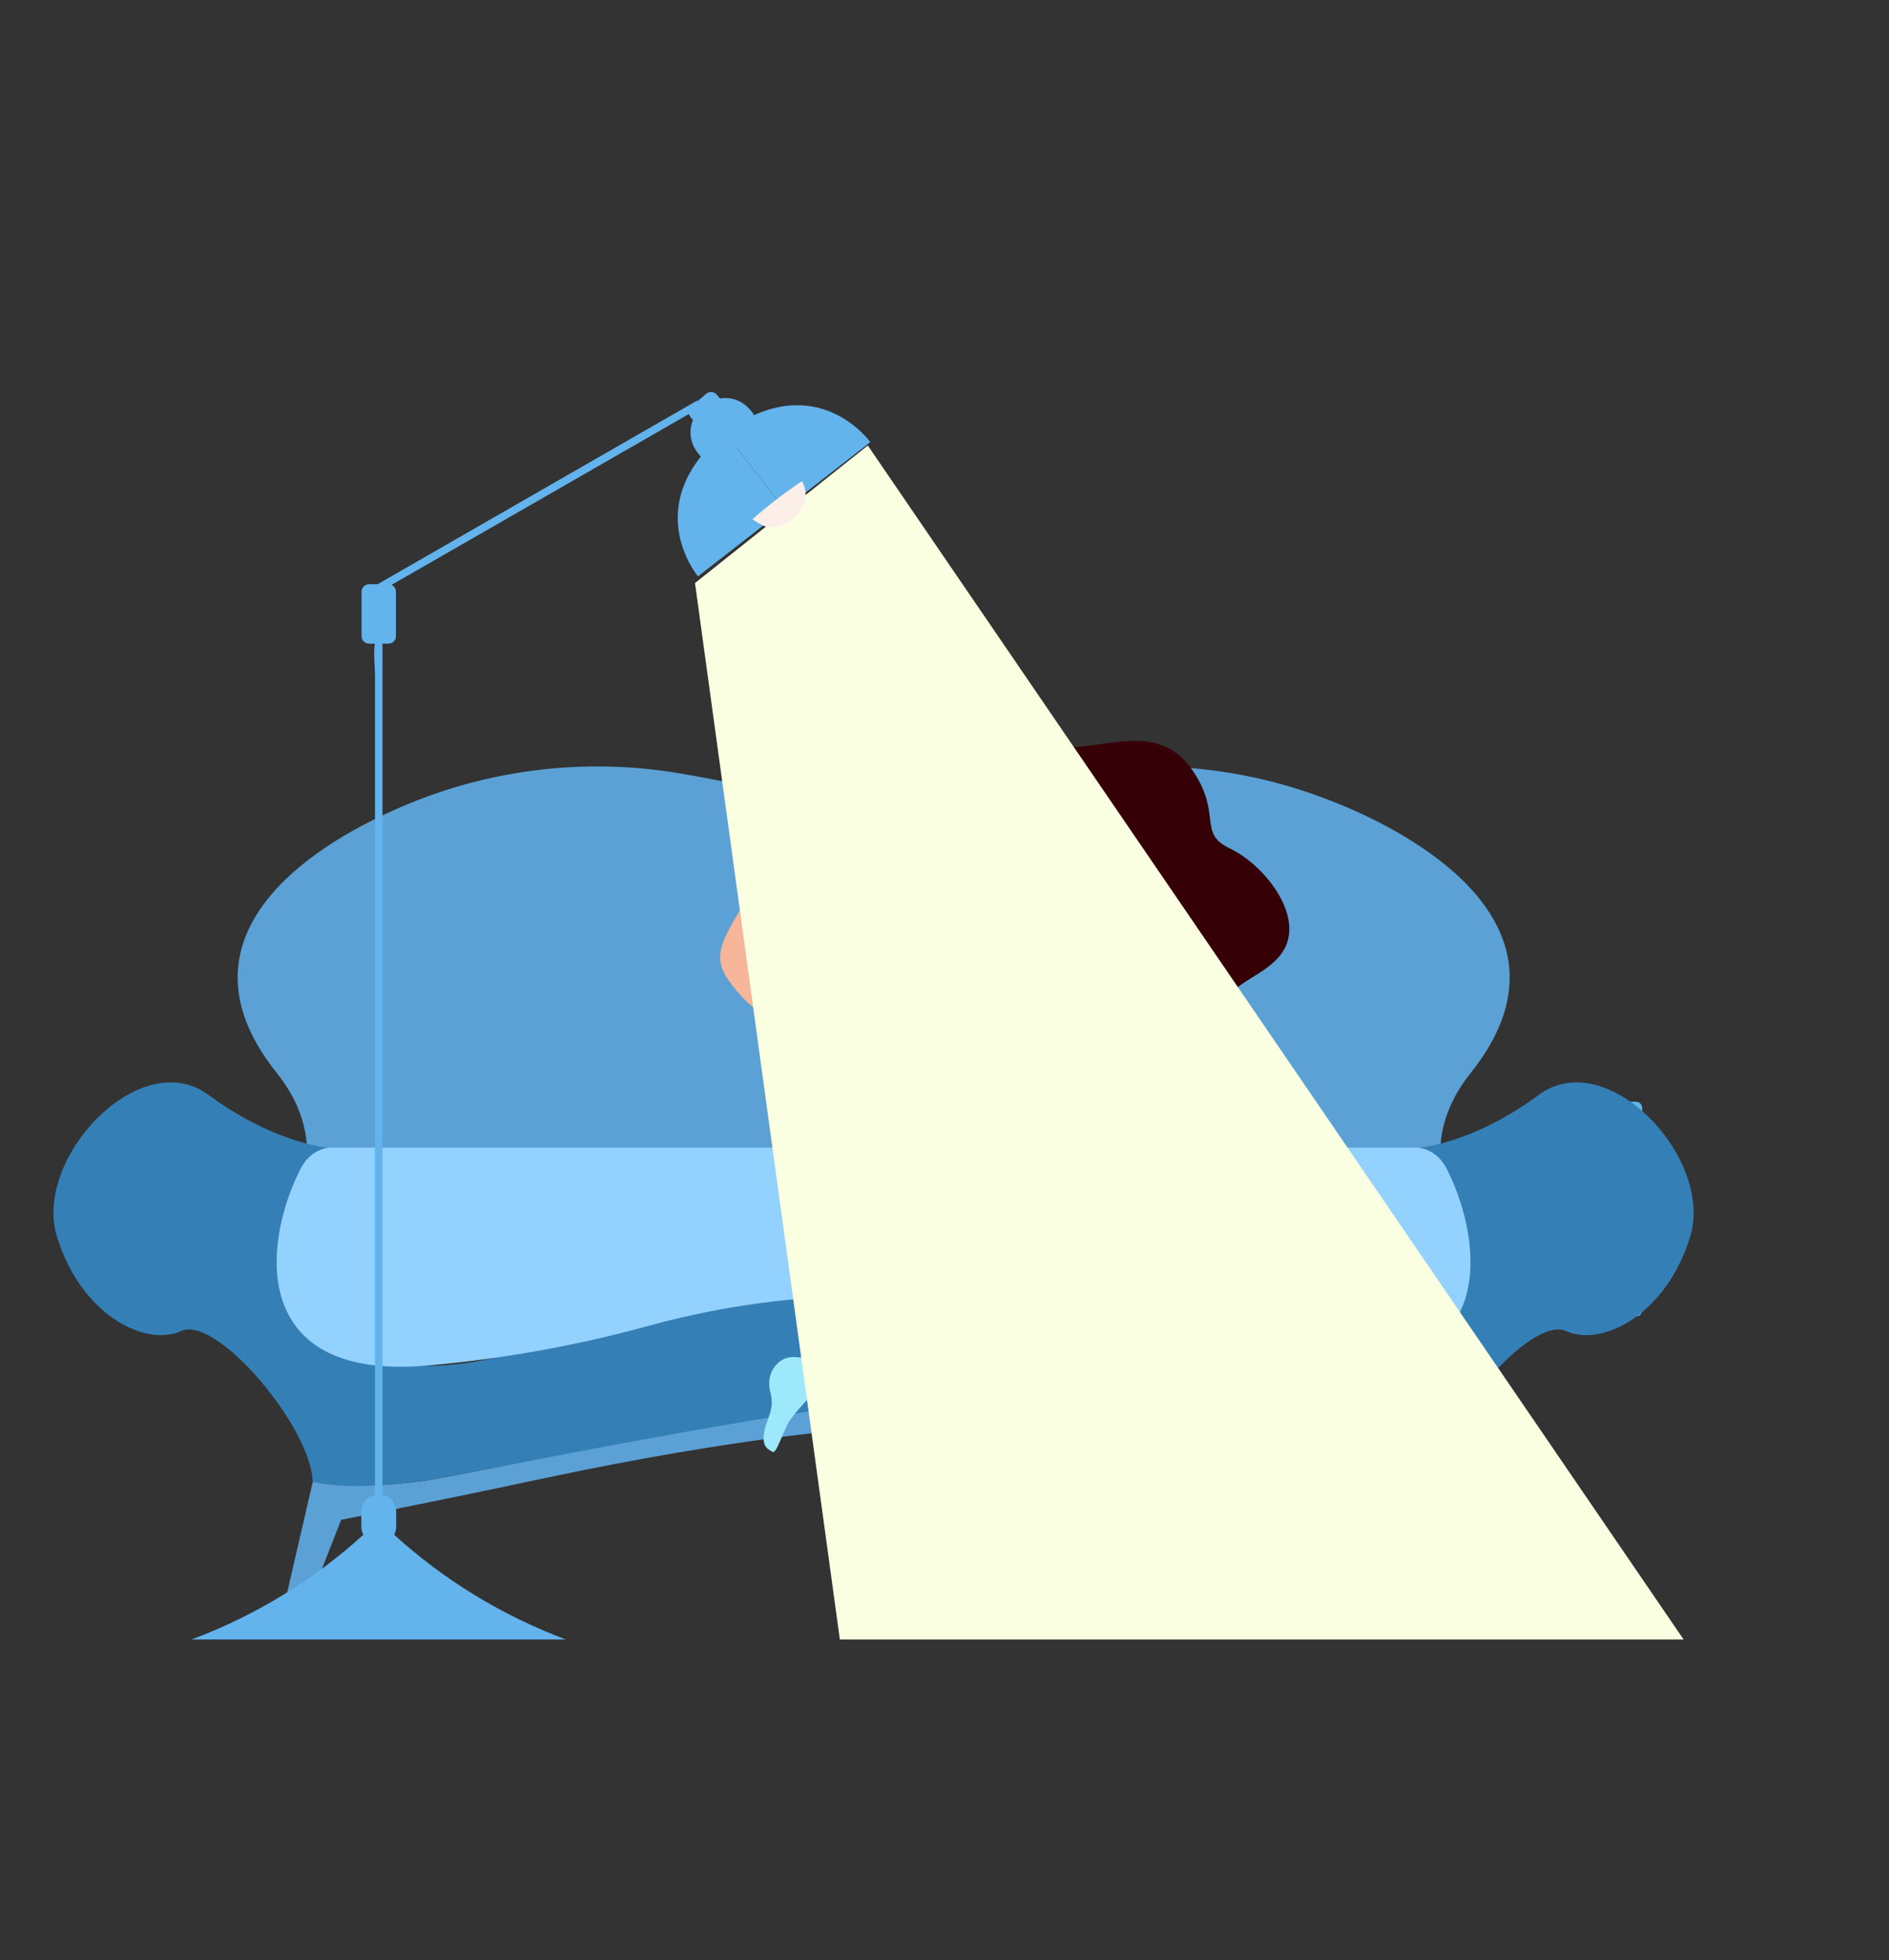 <?xml version="1.0" encoding="UTF-8"?> <svg xmlns="http://www.w3.org/2000/svg" width="212" height="220" viewBox="0 0 212 220" fill="none"><rect x="0" y="0" width="212" height="220" fill="#333333" stroke="none"/> <g clip-path="url(#clip0)"> <path d="M178.358 123.648H175.954C175.567 123.648 175.253 123.962 175.253 124.348V147.044C175.253 147.431 175.567 147.744 175.954 147.744H178.358C178.745 147.744 179.059 147.431 179.059 147.044V124.348C179.059 123.962 178.745 123.648 178.358 123.648Z" fill="#E4C3C3"></path> <path d="M180.604 123.648H178.915C178.528 123.648 178.214 123.962 178.214 124.348V147.044C178.214 147.431 178.528 147.744 178.915 147.744H180.604C180.992 147.744 181.305 147.431 181.305 147.044V124.348C181.305 123.962 180.992 123.648 180.604 123.648Z" fill="#2A81C0"></path> <path d="M183.603 123.648H181.914C181.527 123.648 181.213 123.962 181.213 124.348V147.044C181.213 147.431 181.527 147.744 181.914 147.744H183.603C183.991 147.744 184.304 147.431 184.304 147.044V124.348C184.304 123.962 183.991 123.648 183.603 123.648Z" fill="#63B3ED"></path> <path d="M152.109 91.02C150.907 90.482 149.695 89.985 148.473 89.53C139.586 86.197 129.986 85.212 120.605 86.671C113.494 87.797 105.97 89.448 98.619 89.76C94.387 89.939 90.298 89.395 86.218 88.661C82.674 88.022 79.134 87.245 75.515 86.671C64.81 85.015 53.852 86.525 43.998 91.016C32.677 96.099 19.696 106.222 31.07 120.425C37.602 128.58 32.716 135.966 32.716 135.966L31.07 135.353L38.664 142.152L54.139 140.415L66.933 138.916L92.293 133.78L94.365 133.346L96.107 132.998L98.058 132.599L129.165 138.898L157.425 142.152L165.037 135.375L163.386 135.987C163.386 135.987 158.505 128.601 165.032 120.447C176.406 106.222 163.413 96.099 152.109 91.02Z" fill="#5BA1D5"></path> <path d="M148.191 166.152C141.38 165.079 105.387 157.211 99.735 157.211H96.36C90.7 157.211 54.715 165.079 47.901 166.152C43.662 166.793 39.355 166.844 35.103 166.304L31.027 183.913H33.065L38.29 170.562C38.29 170.562 45.789 169.154 61.369 165.844C82.609 161.33 95.703 160.4 95.703 160.4H100.393C100.393 160.4 113.486 161.338 134.744 165.852C150.311 169.163 157.822 170.571 157.822 170.571L163.048 183.922H165.086L160.988 166.304C156.736 166.843 152.429 166.792 148.191 166.152Z" fill="#5BA1D5"></path> <path d="M172.709 122.867C165.067 128.515 158.954 128.854 158.954 128.854C158.954 128.854 172.326 144.564 158.762 151.011C145.198 157.459 129.727 148.713 119.438 144.125C110.585 140.176 100.644 141.831 98.045 142.387C95.432 141.849 85.508 140.215 76.651 144.125C66.367 148.713 50.891 157.441 37.327 151.011C23.763 144.581 37.136 128.854 37.136 128.854C37.136 128.854 31.039 128.502 23.384 122.867C15.729 117.232 3.707 129.962 6.381 138.755C9.054 147.549 16.313 151.224 20.315 149.386C24.316 147.549 34.958 160.248 35.089 166.305C35.089 166.305 40.144 167.756 51.113 165.57C62.082 163.385 94.008 157.315 96.346 157.911C97.469 158.019 98.599 158.019 99.721 157.911C102.055 157.298 133.977 163.385 144.95 165.57C155.923 167.756 160.987 166.305 160.987 166.305C161.113 160.257 171.747 147.549 175.762 149.386C179.776 151.224 187.031 147.549 189.696 138.755C192.36 129.962 180.347 117.232 172.709 122.867Z" fill="#347FB6"></path> <path d="M158.844 128.797H37.243C35.811 128.797 34.47 129.696 33.712 131.204C29.358 139.806 28.099 154.96 47.899 153.262C56.358 152.525 64.733 151.02 72.919 148.765C89.368 144.272 106.724 144.272 123.173 148.765C131.357 151.02 139.73 152.525 148.189 153.262C167.992 154.96 166.708 139.793 162.38 131.204C161.622 129.696 160.276 128.797 158.844 128.797Z" fill="#93D1FE"></path> <path d="M141.144 97.437C140.224 96.536 139.167 95.786 138.013 95.213C134.343 93.475 137.238 91.363 133.768 86.358C130.297 81.353 124.889 83.66 120.448 83.856C116.006 84.051 114.465 80.002 114.082 77.886C113.803 76.366 112.732 73.255 110.864 71.339C110.176 70.585 109.281 70.049 108.29 69.797C104.807 69.028 104.807 71.148 103.657 70.761C102.508 70.374 98.432 70.183 96.329 74.611C95.314 76.726 95.619 77.878 96.198 78.647C96.825 79.49 97.779 79.876 97.679 80.58C97.483 81.931 94.195 83.856 93.625 86.745C93.067 89.513 95.236 90.838 97.43 91.785C100.505 93.11 103.379 95.043 105.138 97.95C106.566 100.305 106.131 103.806 108.186 105.77C109.867 107.369 112.566 107.291 114.648 106.965C116.485 106.674 117.961 107.982 119.102 109.502C119.678 110.294 120.209 111.118 120.692 111.97C120.861 112.261 121.031 112.548 121.205 112.839C123.226 116.171 125.503 119.074 129.788 119.321C130.223 119.349 130.659 119.349 131.094 119.321C132.792 119.2 134.634 118.661 135.854 117.583C136.326 117.18 136.699 116.673 136.942 116.102C137.094 115.751 137.19 115.379 137.225 114.998C137.253 114.702 137.253 114.404 137.225 114.108C137.174 113.673 137.214 113.233 137.341 112.814C137.469 112.396 137.681 112.008 137.965 111.675C139.559 109.737 143.191 108.903 144.366 106.027C145.481 103.246 143.63 99.805 141.144 97.437Z" fill="#360007"></path> <path d="M118.17 92.675C118.17 93.979 117.526 96.803 113.11 100.644C114.308 101.604 120.513 106.648 120.387 107.786C120.26 109.051 115.884 113.938 110.393 117.51C110.393 117.51 107.293 115.932 107.48 116.641C107.525 116.828 107.61 117.003 107.731 117.153C107.851 117.303 108.004 117.425 108.177 117.51C107.965 117.675 107.715 117.785 107.449 117.829C107.184 117.873 106.911 117.85 106.657 117.762C105.647 117.51 104.698 117.084 105.394 118.196C106.091 119.308 108.743 119.86 110.707 118.726C110.707 118.726 120.395 115.906 124.001 111.931C127.606 107.956 127.101 106.83 123.683 101.221C121.27 97.237 119.185 94.148 118.17 92.675Z" fill="#F7B699"></path> <path d="M135.188 120.295C134.517 119.936 133.812 119.645 133.084 119.426C132.505 119.669 131.878 119.96 131.216 120.295C122.917 124.496 108.369 135.801 98.419 144.755C91.644 150.838 86.998 155.856 87.908 156.781C88.313 157.189 90.172 156.885 92.976 156.06C94.317 155.664 95.872 155.152 97.592 154.539C111.744 149.491 136.746 137.782 141.109 131.239C141.557 130.666 141.784 129.953 141.75 129.227C141.022 124.118 137.517 121.494 135.188 120.295Z" fill="#63B3ED"></path> <path d="M89.794 91.728C89.794 91.728 87.033 95.591 83.619 101.204C80.205 106.817 79.7 107.934 83.306 111.914C85.243 114.051 88.94 115.854 91.945 117.066C89.863 113.764 88.217 110.871 87.782 109.368C87.378 108.911 87.081 108.371 86.911 107.786C86.943 107.505 87.062 107.241 87.251 107.03C88.405 105.423 92.158 102.29 93.704 101.03L94.383 100.483C89.415 95.908 89.794 91.728 89.794 91.728Z" fill="#F7B699"></path> <path d="M101.659 117.497L101.868 118.244L101.912 118.179C102.352 117.488 102.134 117.388 101.659 117.497Z" fill="#F7B699"></path> <path d="M109.745 87.301L103.77 86.498L97.801 87.301C94.738 88.263 91.901 89.829 89.458 91.907C89.458 91.907 88.286 95.361 94.565 100.757C94.565 100.757 95.022 100.322 95.48 101.117C95.937 101.912 96.938 102.916 97.317 105.006C97.696 107.095 98.702 112.752 98.162 114.169C96.947 117.379 110.515 117.153 109.383 114.169C108.843 112.752 109.84 107.091 110.224 105.006C110.607 102.92 111.604 101.912 112.061 101.117C112.518 100.322 112.98 100.757 112.98 100.757L113.111 100.644C117.526 96.803 118.162 93.966 118.17 92.676C118.181 92.416 118.151 92.157 118.083 91.907C115.642 89.828 112.806 88.262 109.745 87.301Z" fill="#63B3ED"></path> <path d="M105.9 85.789C105.682 85.142 105.682 82.987 105.682 82.987H102.203C102.203 82.987 102.639 85.159 101.985 85.789C101.332 86.419 98.502 87.301 98.502 87.301C98.502 87.301 103.261 92.915 109.754 87.301C109.793 87.301 106.122 86.441 105.9 85.789Z" fill="#F7B699"></path> <path d="M104.379 74.237C103.833 75.673 102.791 76.867 101.44 77.604C99.132 78.907 99.132 82.657 102.49 84.151C102.49 84.151 103.752 85.455 105.851 84.151C107.95 82.848 109.422 81.345 108.368 79.477C107.314 77.609 104.188 75.549 104.379 74.237Z" fill="#F7B699"></path> <path d="M93.769 119.33L103.771 121.841V108.455L93.769 106.083V119.33Z" fill="#2A81C0"></path> <path d="M104.789 121.841L114.795 119.33V106.083L104.789 108.455V121.841Z" fill="#2A81C0"></path> <path d="M100.645 117.762C100.391 117.849 100.119 117.873 99.853 117.829C99.588 117.784 99.338 117.675 99.126 117.51C99.299 117.425 99.451 117.303 99.572 117.153C99.692 117.003 99.778 116.828 99.822 116.641C100.014 115.95 96.914 117.51 96.914 117.51C92.816 114.842 89.337 111.449 87.769 109.368C88.205 110.871 89.851 113.764 91.932 117.066C94.514 118.105 96.583 118.709 96.583 118.709C98.507 119.825 101.103 119.3 101.856 118.244L101.647 117.497C101.386 117.553 101.02 117.67 100.645 117.762Z" fill="#F7B699"></path> <path d="M104.79 108.46H103.771V121.846H104.79V108.46Z" fill="#FFCDCC"></path> <path d="M94.827 106.335L103.771 108.455H104.28L94.827 105.527V106.335Z" fill="#F9F2E5"></path> <path d="M104.79 108.455L113.738 106.335V105.527L104.28 108.455H104.79Z" fill="#F9F2E5"></path> <path d="M90.786 152.579C90.786 152.579 89.296 152.067 88.195 152.436C87.093 152.805 85.926 154.256 86.453 156.233C86.98 158.21 86.079 159.022 85.765 160.734C85.451 162.446 86.305 162.711 86.727 162.95C87.15 163.189 87.951 160.421 88.661 159.383C89.37 158.345 91.9 155.668 91.9 155.668C90.267 154.074 90.786 152.579 90.786 152.579Z" fill="#9DE8FA"></path> <path d="M130.367 109.893C127.803 107.391 122.717 108.494 119.116 109.498C118.436 109.685 117.809 109.872 117.261 110.028C113.054 111.232 106.44 114.129 102.173 114.933C97.065 115.893 92.946 116.927 91.06 122.488C90.517 124.138 90.318 125.882 90.477 127.611C90.847 132.003 93.359 136.248 97.962 136.995C99.055 137.158 100.164 137.181 101.263 137.065C101.817 136.999 102.358 136.853 102.869 136.63C103.168 136.502 103.458 136.357 103.74 136.196C103.422 136.669 103.105 137.152 102.791 137.625C101.21 140.036 99.743 142.443 98.437 144.711C95.589 149.643 93.538 153.896 92.994 156.007C92.719 157.085 92.828 157.611 93.429 157.398C94.03 157.185 95.537 156.116 97.614 154.487C105.103 148.587 120.178 135.197 128.887 126.824C132.083 123.748 134.421 121.346 135.209 120.242C135.313 120.108 135.4 119.962 135.471 119.808C135.793 119.085 135.935 118.295 135.884 117.505C135.684 115.389 133.82 113.265 130.367 109.893Z" fill="#4792C9"></path> <path d="M116.49 119.908C115.889 120.635 115.29 121.359 114.692 122.08C114.094 122.802 113.468 123.563 112.815 124.366C111.01 126.564 109.213 128.77 107.425 130.982C107.137 131.334 106.85 131.691 106.554 132.047C105.33 133.568 104.08 135.088 102.865 136.622C103.164 136.494 103.455 136.349 103.736 136.187C103.414 136.661 103.101 137.143 102.787 137.617L103.262 137.013L104.054 136.005C108.113 130.856 112.271 125.786 116.451 120.733C116.595 120.56 116.747 120.382 116.887 120.203C116.903 120.152 116.904 120.096 116.887 120.044C116.871 119.992 116.838 119.947 116.795 119.914C116.751 119.882 116.698 119.863 116.643 119.862C116.589 119.861 116.535 119.877 116.49 119.908Z" fill="#63B3ED"></path> <path d="M94.187 152.953C94.187 152.953 92.611 152.983 91.705 153.713C90.799 154.443 90.207 156.207 91.4 157.871C92.594 159.535 92.019 160.617 92.319 162.333C92.62 164.049 93.512 164.001 93.991 164.071C94.47 164.14 94.261 161.277 94.566 160.056C94.871 158.836 96.308 155.455 96.308 155.455C94.218 154.526 94.187 152.953 94.187 152.953Z" fill="#2A81C0"></path> <g style="mix-blend-mode:soft-light"> <path d="M97.391 50L191 187H94.667L78 65.436L97.391 50Z" fill="#FAFFE1"></path> </g> <path d="M40.55 171.344V169.671C40.551 169.226 40.703 168.793 40.983 168.445C41.262 168.097 41.651 167.854 42.087 167.755V76.01C42.087 74.819 41.895 73.433 42.065 72.239H41.416C41.193 72.237 40.979 72.148 40.822 71.99C40.664 71.832 40.576 71.618 40.576 71.396V66.408C40.576 66.185 40.664 65.971 40.822 65.814C40.979 65.656 41.193 65.566 41.416 65.565H42.383L73.626 47.609L78.128 45.024C78.193 44.983 78.269 44.964 78.346 44.967L79.252 44.198C79.423 44.054 79.644 43.984 79.867 44.003C80.09 44.022 80.296 44.128 80.44 44.298L83.65 48.1C83.789 48.273 83.857 48.492 83.839 48.714C83.821 48.935 83.719 49.142 83.554 49.29L81.89 50.706C81.719 50.85 81.498 50.92 81.275 50.902C81.052 50.883 80.846 50.777 80.702 50.606L77.493 46.805C77.409 46.705 77.35 46.588 77.318 46.462L47.225 63.758L43.942 65.639C44.088 65.708 44.212 65.817 44.3 65.953C44.388 66.089 44.435 66.246 44.438 66.408V71.396C44.438 71.618 44.35 71.832 44.193 71.99C44.035 72.148 43.821 72.237 43.598 72.239H42.927V167.755C43.364 167.853 43.754 168.096 44.033 168.444C44.312 168.793 44.465 169.225 44.465 169.671V171.344C44.462 171.659 44.385 171.969 44.238 172.248C49.856 177.351 56.396 181.34 63.511 184H21.504C28.619 181.338 35.161 177.35 40.781 172.248C40.631 171.97 40.551 171.66 40.55 171.344Z" fill="#63B3ED"></path> <path d="M97.667 49.612L88 57.141L81.338 48.53C91.588 41.083 97.667 49.612 97.667 49.612Z" fill="#63B3ED"></path> <path d="M81.337 48.538L87.999 57.149L78.328 64.679C78.328 64.679 71.596 56.645 81.337 48.538Z" fill="#63B3ED"></path> <path d="M81.389 44.672C82.46 44.672 83.68 45.106 84.642 46.592L84.616 46.618C82.948 48.516 80.937 50.086 78.689 51.245H78.659C77.448 49.942 77.353 48.638 77.614 47.609C77.835 46.775 78.324 46.036 79.006 45.506C79.688 44.976 80.525 44.683 81.389 44.672Z" fill="#63B3ED"></path> <path d="M84.442 58.301C88.373 54.818 92.782 51.913 97.535 49.672L97.666 49.607L78.328 64.666L78.42 64.553C80.26 62.315 82.273 60.224 84.442 58.301Z" fill="#63B3ED"></path> <path d="M90.407 55.26C90.458 55.702 90.398 56.15 90.233 56.563C89.953 57.169 89.544 57.706 89.036 58.14C88.528 58.573 87.932 58.892 87.289 59.074C86.816 59.202 86.317 59.202 85.844 59.074C85.764 59.045 85.687 59.01 85.613 58.97C85.209 58.764 84.817 58.533 84.441 58.279C86.202 56.73 88.063 55.298 90.011 53.991C90.22 54.386 90.354 54.816 90.407 55.26Z" fill="#FCEEE8"></path> </g> <defs> <clipPath id="clip0"> <rect width="184.074" height="140" fill="white" transform="translate(6 44)"></rect> </clipPath> </defs> </svg> 
